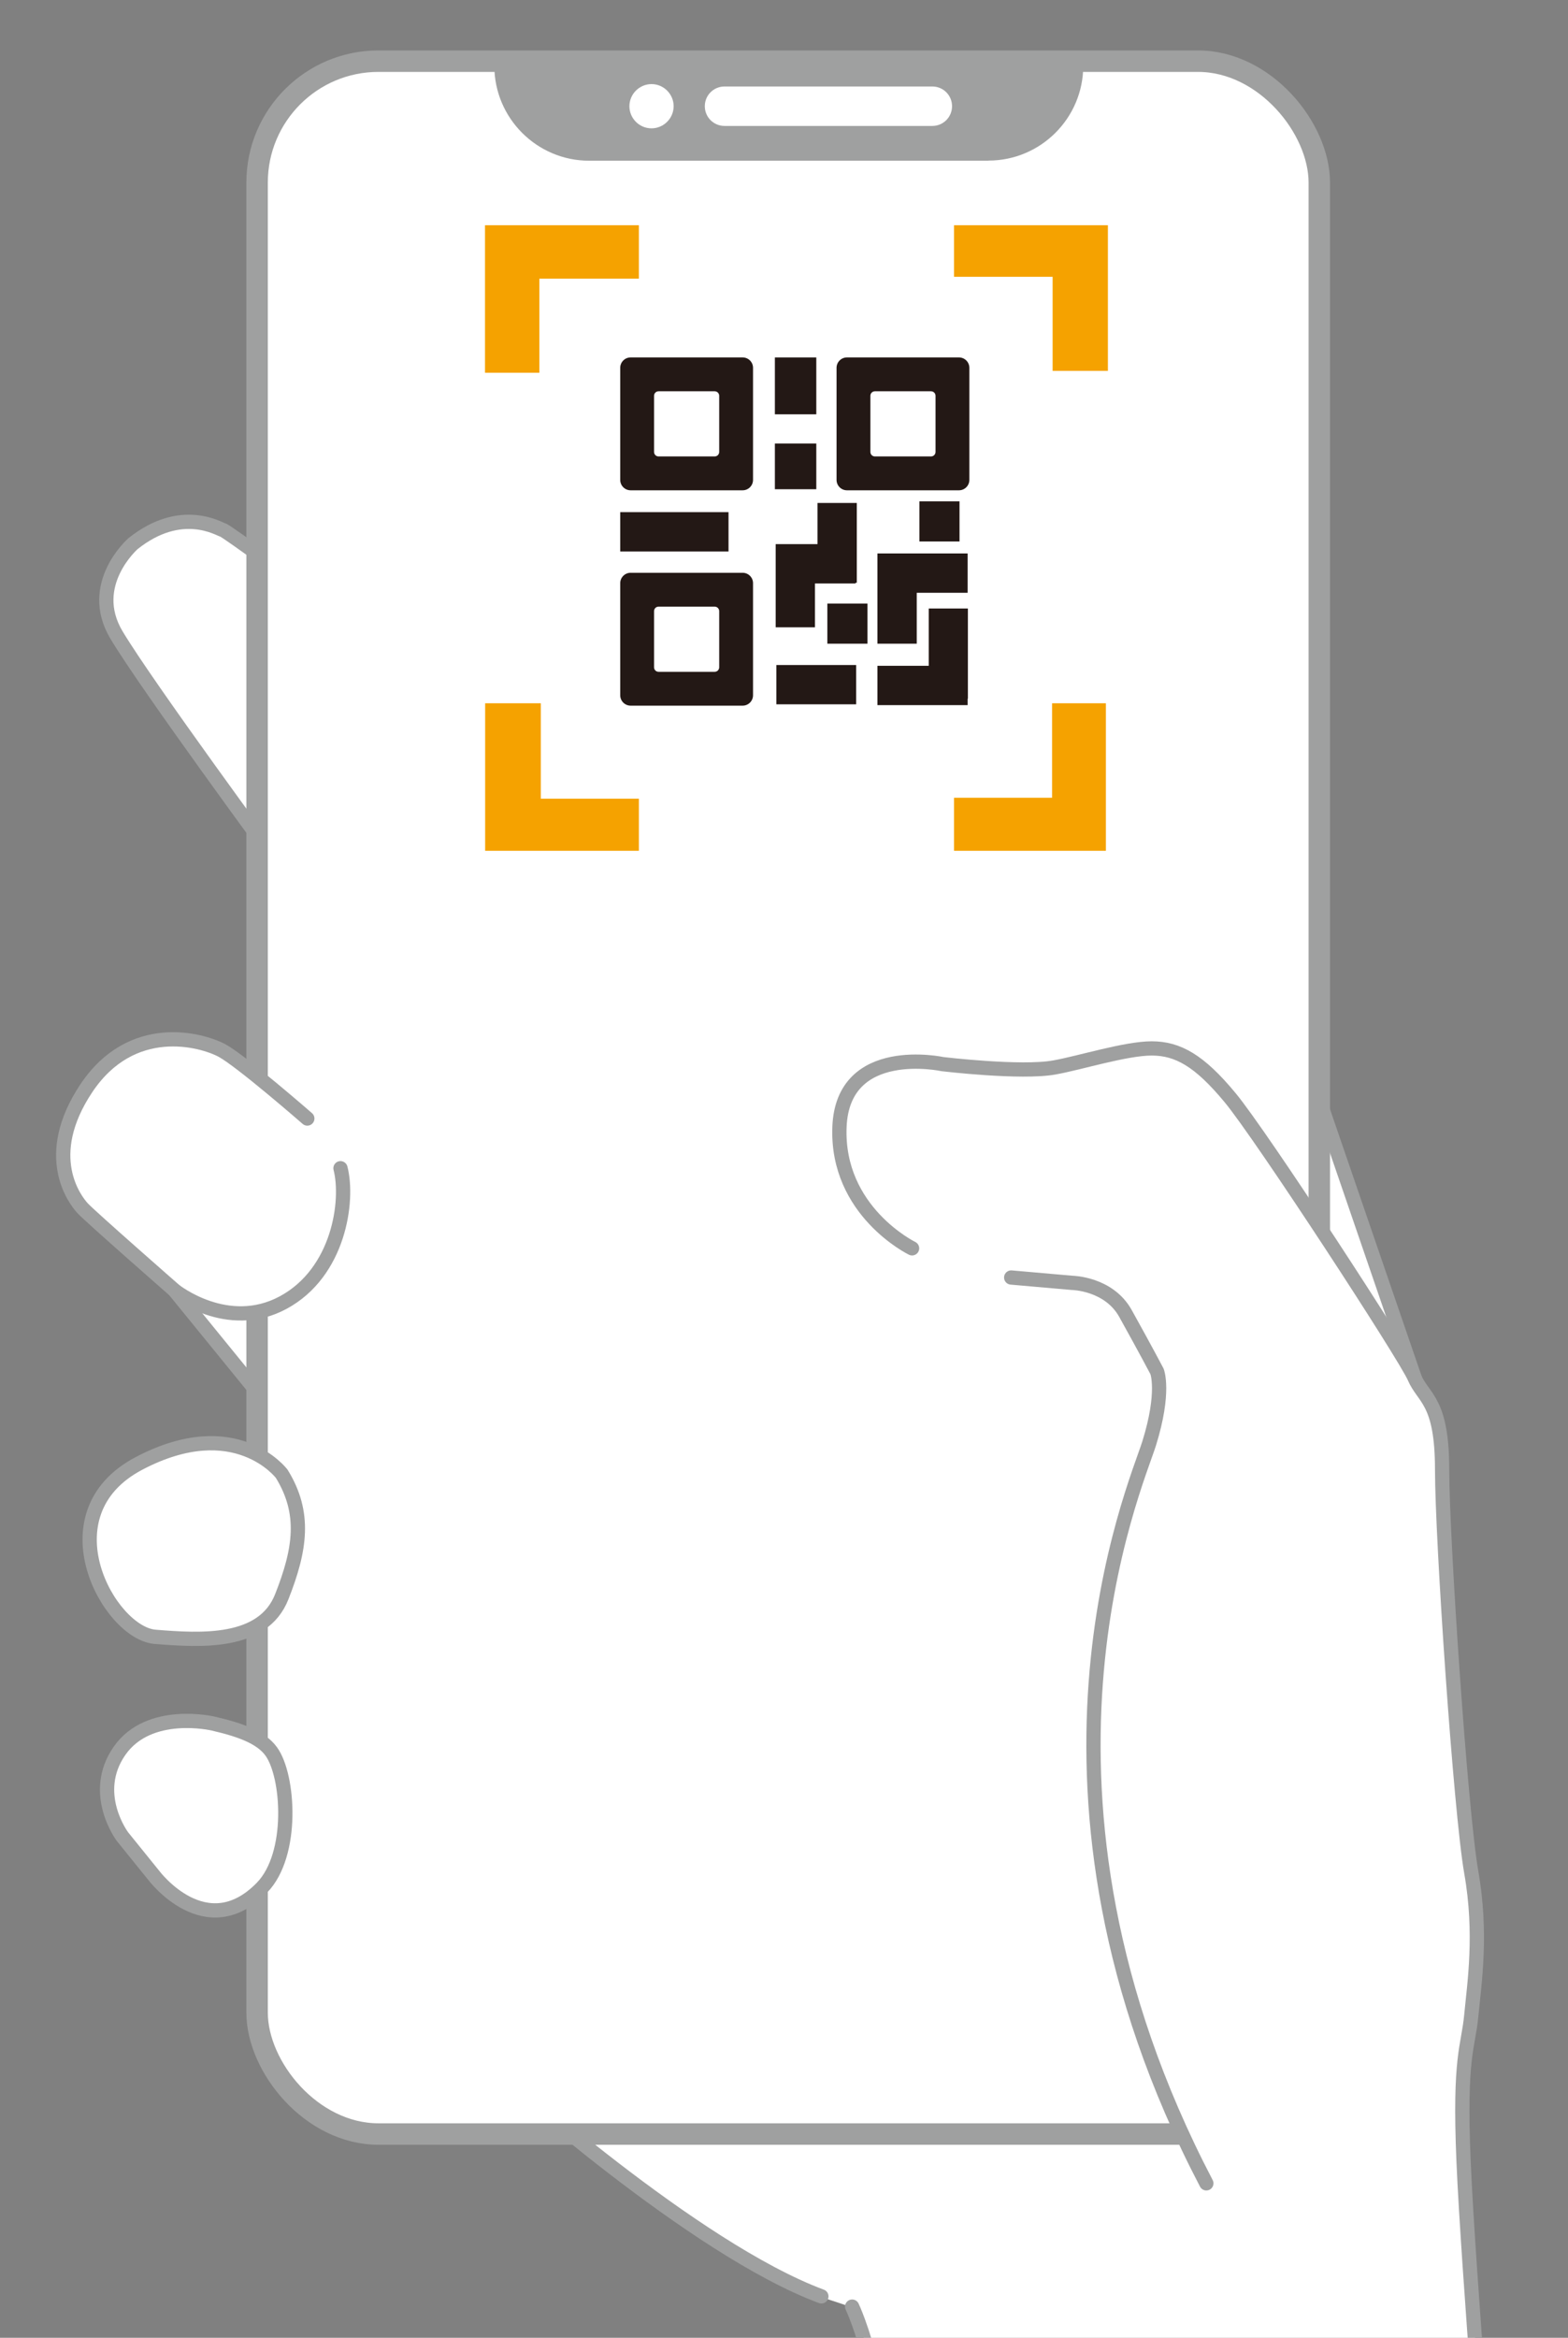 <svg version="1.1" viewBox="0 0 117.71 175.42" xmlns="http://www.w3.org/2000/svg" xmlns:xlink="http://www.w3.org/1999/xlink" id="_レイヤー_2" overflow="hidden"><rect x="0" y="0" width="117.71" height="175.42" fill="#808080" stroke="none"/><defs><clipPath id="clippath"><rect x="0" y="0" width="117.71" height="175.42" fill="none"/></clipPath></defs><g id="_レイヤー_1-2"><g><g clip-path="url(#clippath)"><g><path d=" M 111.96 191.34 C 111.96 191.34 110.23 170.15 109.88 162.19 C 109.53 154.23 110.23 153.65 110.46 151.23 C 110.69 148.81 111.27 145.12 110.46 140.5 C 109.65 135.88 108.27 115.47 108.27 110.28 C 108.27 105.09 106.89 104.97 106.19 103.36 L 99.03 82.51 L 99.03 13.7 C 99.03 8.69 94.93 4.59 89.92 4.59 L 28.41 4.59 C 23.4 4.59 19.3 8.69 19.3 13.7 L 19.3 41.54 C 18.01 40.61 16.85 39.79 16.73 39.77 C 16.45 39.71 13.62 37.9 9.99 40.79 C 9.99 40.79 6.48 43.85 8.74 47.64 C 10.45 50.5 16.45 58.79 19.29 62.68 L 19.29 80.76 C 18.23 79.9 17.21 79.13 16.67 78.84 C 15.1 78 9.88 76.58 6.48 81.67 C 3.08 86.77 5.63 90.05 6.2 90.67 C 6.77 91.29 13.11 96.84 13.11 96.84 L 19.3 104.44 L 19.3 109.14 C 17.58 108.23 14.66 107.6 10.45 109.8 C 3.2 113.59 8.19 122.54 11.64 122.82 C 14.13 123.02 17.23 123.22 19.3 121.98 L 19.3 130.49 C 18.46 129.99 17.34 129.63 16 129.32 C 16 129.32 11.19 128.18 8.97 131.37 C 6.75 134.56 9.19 137.8 9.19 137.8 L 11.55 140.72 C 11.55 140.72 15.25 145.62 19.3 141.96 L 19.3 151.01 C 19.3 156.02 23.4 160.12 28.41 160.12 L 42.82 160.12 C 47.69 164.08 55.1 169.65 60.97 172.03 L 60.91 172.12 L 64 173.14 C 64.29 173.78 67.05 180.09 66.75 191.34 L 111.95 191.34 Z" fill="#FFFFFF"/><g><path d=" M 23.07 44.3 C 23.07 44.3 17.01 39.83 16.73 39.77 C 16.45 39.71 13.62 37.9 9.99 40.79 C 9.99 40.79 6.48 43.85 8.74 47.64 C 11 51.43 20.8 64.74 20.8 64.74" stroke="#9FA0A0" stroke-width="1.07" stroke-linecap="round" stroke-miterlimit="8" fill="#FFFFFF"/><path d=" M 37.68 155.76 C 37.68 155.76 52.07 168.75 61.66 172.31" stroke="#9FA0A0" stroke-width="1.07" stroke-linecap="round" stroke-miterlimit="8" fill="none"/><line x1="106.19" y1="103.36" x2="96.3" y2="74.55" stroke="#9FA0A0" stroke-width="1.07" stroke-linecap="round" stroke-miterlimit="8" fill="none"/><rect x="19.3" y="4.59" rx="9.11" ry="9.11" width="79.74" height="155.54" stroke="#9FA0A0" stroke-width="1.61" stroke-linecap="round" stroke-miterlimit="8" fill="#FFFFFF"/><path d=" M 23.07 83.93 C 23.07 83.93 18.14 79.63 16.67 78.83 C 15.1 77.99 9.88 76.57 6.48 81.66 C 3.08 86.76 5.63 90.04 6.2 90.66 C 6.77 91.28 13.11 96.83 13.11 96.83 C 13.11 96.83 17.07 100 21.26 97.74 C 25.45 95.48 26.19 90.1 25.56 87.66" stroke="#9FA0A0" stroke-width="1.07" stroke-linecap="round" stroke-miterlimit="8" fill="#FFFFFF"/><path d=" M 21.15 110.59 C 21.15 110.59 17.7 106 10.45 109.8 C 3.2 113.6 8.19 122.54 11.64 122.82 C 15.09 123.1 19.74 123.39 21.15 119.82 C 22.56 116.25 22.96 113.53 21.15 110.59 Z" stroke="#9FA0A0" stroke-width="1.07" stroke-linecap="round" stroke-miterlimit="8" fill="#FFFFFF"/><path d=" M 16 129.33 C 16 129.33 11.19 128.19 8.97 131.38 C 6.75 134.57 9.19 137.81 9.19 137.81 L 11.55 140.73 C 11.55 140.73 15.47 145.96 19.67 141.64 C 22.08 139.16 21.69 133.25 20.36 131.42 C 19.59 130.36 18.03 129.8 16 129.33 Z" stroke="#9FA0A0" stroke-width="1.07" stroke-linecap="round" stroke-miterlimit="8" fill="#FFFFFF"/><path d=" M 74.22 12.06 L 44.23 12.06 C 40.31 12.06 37.11 8.87 37.11 4.94 C 37.11 4.83 37.11 4.72 37.11 4.61 L 37.13 4.11 L 81.3 4.14 L 81.32 4.93 C 81.32 8.86 78.13 12.05 74.2 12.05 Z" fill="#9FA0A0"/><path d=" M 69.99 9.45 L 54.39 9.45 C 53.57 9.45 52.91 8.79 52.91 7.97 C 52.91 7.15 53.57 6.49 54.39 6.49 L 69.99 6.49 C 70.81 6.49 71.47 7.15 71.47 7.97 C 71.47 8.79 70.81 9.45 69.99 9.45 Z" fill="#FFFFFF"/><path d=" M 48.91 9.63 C 47.99 9.63 47.25 8.88 47.25 7.97 C 47.25 7.06 48 6.31 48.91 6.31 C 49.82 6.31 50.57 7.06 50.57 7.97 C 50.57 8.88 49.82 9.63 48.91 9.63 Z" fill="#FFFFFF"/><g><path d=" M 36.41 52.77 L 40.6 52.77 L 40.6 59.93 L 47.96 59.93 L 47.96 63.84 L 36.42 63.84 L 36.42 52.77 Z" fill="#F5A200"/><path d=" M 47.96 16.9 L 47.96 20.91 L 40.49 20.91 L 40.49 27.97 L 36.41 27.97 L 36.41 16.9 L 47.96 16.9 Z" fill="#F5A200"/><path d=" M 83.17 27.83 L 79.02 27.83 L 79.02 20.77 L 71.62 20.77 L 71.62 16.9 L 83.17 16.9 L 83.17 27.83 Z" fill="#F5A200"/><path d=" M 71.62 63.84 L 71.62 59.86 L 78.98 59.86 L 78.98 52.77 L 83.02 52.77 L 83.02 63.84 L 71.62 63.84 Z" fill="#F5A200"/></g><path d=" M 68.47 93.67 C 68.47 93.67 62.77 90.9 63.02 84.56 C 63.27 78.22 70.77 79.85 70.77 79.85 C 70.77 79.85 76.66 80.55 79.14 80.1 C 81.07 79.76 84.5 78.67 86.46 78.67 C 88.42 78.67 90.04 79.58 92.34 82.36 C 94.65 85.13 105.49 101.75 106.18 103.36 C 106.87 104.97 108.26 105.09 108.26 110.28 C 108.26 115.47 109.64 135.89 110.45 140.5 C 111.26 145.11 110.68 148.81 110.45 151.23 C 110.22 153.65 109.53 154.23 109.87 162.19 C 110.21 170.15 90.53 163.83 90.53 163.83 C 75.15 134.4 85.2 111.63 86.24 108.3 C 87.44 104.44 86.83 102.91 86.83 102.91 C 86.83 102.91 85.98 101.3 84.46 98.56 C 83.2 96.29 80.44 96.26 80.44 96.26 L 75.88 95.86" fill="#FFFFFF"/><path d=" M 68.47 93.67 C 68.47 93.67 62.77 90.9 63.02 84.56 C 63.27 78.22 70.77 79.85 70.77 79.85 C 70.77 79.85 76.66 80.55 79.14 80.1 C 81.07 79.76 84.5 78.67 86.46 78.67 C 88.42 78.67 90.04 79.58 92.34 82.36 C 94.65 85.13 105.49 101.75 106.18 103.36 C 106.87 104.97 108.26 105.09 108.26 110.28 C 108.26 115.47 109.64 135.89 110.45 140.5 C 111.26 145.11 110.68 148.81 110.45 151.23 C 110.22 153.65 109.53 154.23 109.87 162.19 C 110.21 170.15 111.95 191.34 111.95 191.34 L 66.75 191.34 C 67.06 179.46 63.97 173.08 63.97 173.08" stroke="#9FA0A0" stroke-width="1.07" stroke-linecap="round" stroke-miterlimit="8" fill="none"/><path d=" M 75.91 95.86 L 80.47 96.26 C 80.47 96.26 83.23 96.29 84.49 98.56 C 86.01 101.29 86.86 102.91 86.86 102.91 C 86.86 102.91 87.47 104.44 86.27 108.3 C 85.23 111.63 75.18 134.4 90.56 163.83" stroke="#9FA0A0" stroke-width="1.07" stroke-linecap="round" stroke-miterlimit="8" fill="#FFFFFF"/></g><line x1="19.3" y1="104.44" x2="13.11" y2="96.84" stroke="#9FA0A0" stroke-width="1.07" stroke-linecap="round" stroke-miterlimit="8" fill="#FFFFFF"/></g></g><g><path d=" M 55.75 26.82 L 47.34 26.82 C 46.91 26.82 46.56 27.17 46.56 27.6 L 46.56 36.01 C 46.56 36.44 46.91 36.79 47.34 36.79 L 55.75 36.79 C 56.18 36.79 56.53 36.44 56.53 36.01 L 56.53 27.6 C 56.53 27.17 56.18 26.82 55.75 26.82 Z" fill="#231815"/><path d=" M 53.99 33.91 C 53.99 34.1 53.84 34.25 53.65 34.25 L 49.44 34.25 C 49.25 34.25 49.1 34.1 49.1 33.91 L 49.1 29.7 C 49.1 29.51 49.25 29.36 49.44 29.36 L 53.65 29.36 C 53.84 29.36 53.99 29.51 53.99 29.7 L 53.99 33.91 Z" fill="#FFFFFF"/><path d=" M 71.99 26.82 L 63.58 26.82 C 63.15 26.82 62.8 27.17 62.8 27.6 L 62.8 36.01 C 62.8 36.44 63.15 36.79 63.58 36.79 L 71.99 36.79 C 72.42 36.79 72.77 36.44 72.77 36.01 L 72.77 27.6 C 72.77 27.17 72.42 26.82 71.99 26.82 Z" fill="#231815"/><path d=" M 70.23 33.91 C 70.23 34.1 70.08 34.25 69.89 34.25 L 65.68 34.25 C 65.49 34.25 65.34 34.1 65.34 33.91 L 65.34 29.7 C 65.34 29.51 65.49 29.36 65.68 29.36 L 69.89 29.36 C 70.08 29.36 70.23 29.51 70.23 29.7 L 70.23 33.91 Z" fill="#FFFFFF"/><path d=" M 55.75 42.98 L 47.34 42.98 C 46.91 42.98 46.56 43.33 46.56 43.76 L 46.56 52.17 C 46.56 52.6 46.91 52.95 47.34 52.95 L 55.75 52.95 C 56.18 52.95 56.53 52.6 56.53 52.17 L 56.53 43.76 C 56.53 43.33 56.18 42.98 55.75 42.98 Z" fill="#231815"/><path d=" M 53.99 50.07 C 53.99 50.26 53.84 50.41 53.65 50.41 L 49.44 50.41 C 49.25 50.41 49.1 50.26 49.1 50.07 L 49.1 45.86 C 49.1 45.67 49.25 45.52 49.44 45.52 L 53.65 45.52 C 53.84 45.52 53.99 45.67 53.99 45.86 L 53.99 50.07 Z" fill="#FFFFFF"/><rect x="46.56" y="38.43" width="8.13" height="2.95" fill="#231815"/><path d=" M 72.64 41.53 L 65.87 41.53 L 65.87 48.3 L 68.82 48.3 L 68.82 44.48 L 72.64 44.48 L 72.64 41.53 Z" fill="#231815"/><path d=" M 72.64 52.43 L 72.66 52.43 L 72.66 45.66 L 69.72 45.66 L 69.72 49.96 L 65.87 49.96 L 65.87 52.91 L 72.64 52.91 L 72.64 52.43 Z" fill="#231815"/><path d=" M 61.37 40.83 L 58.23 40.83 L 58.23 47.07 L 61.18 47.07 L 61.18 43.78 L 64.22 43.78 L 64.22 43.73 L 64.32 43.73 L 64.32 37.74 L 61.37 37.74 L 61.37 40.83 Z" fill="#231815"/><rect x="58.17" y="26.82" width="3.11" height="4.27" fill="#231815"/><rect x="58.17" y="33.28" width="3.11" height="3.43" fill="#231815"/><rect x="62.11" y="45.29" width="3.01" height="3.01" fill="#231815"/><rect x="69.02" y="37.62" width="3.01" height="3.01" fill="#231815"/><rect x="58.28" y="49.9" width="5.99" height="2.95" fill="#231815"/></g></g></g></svg>